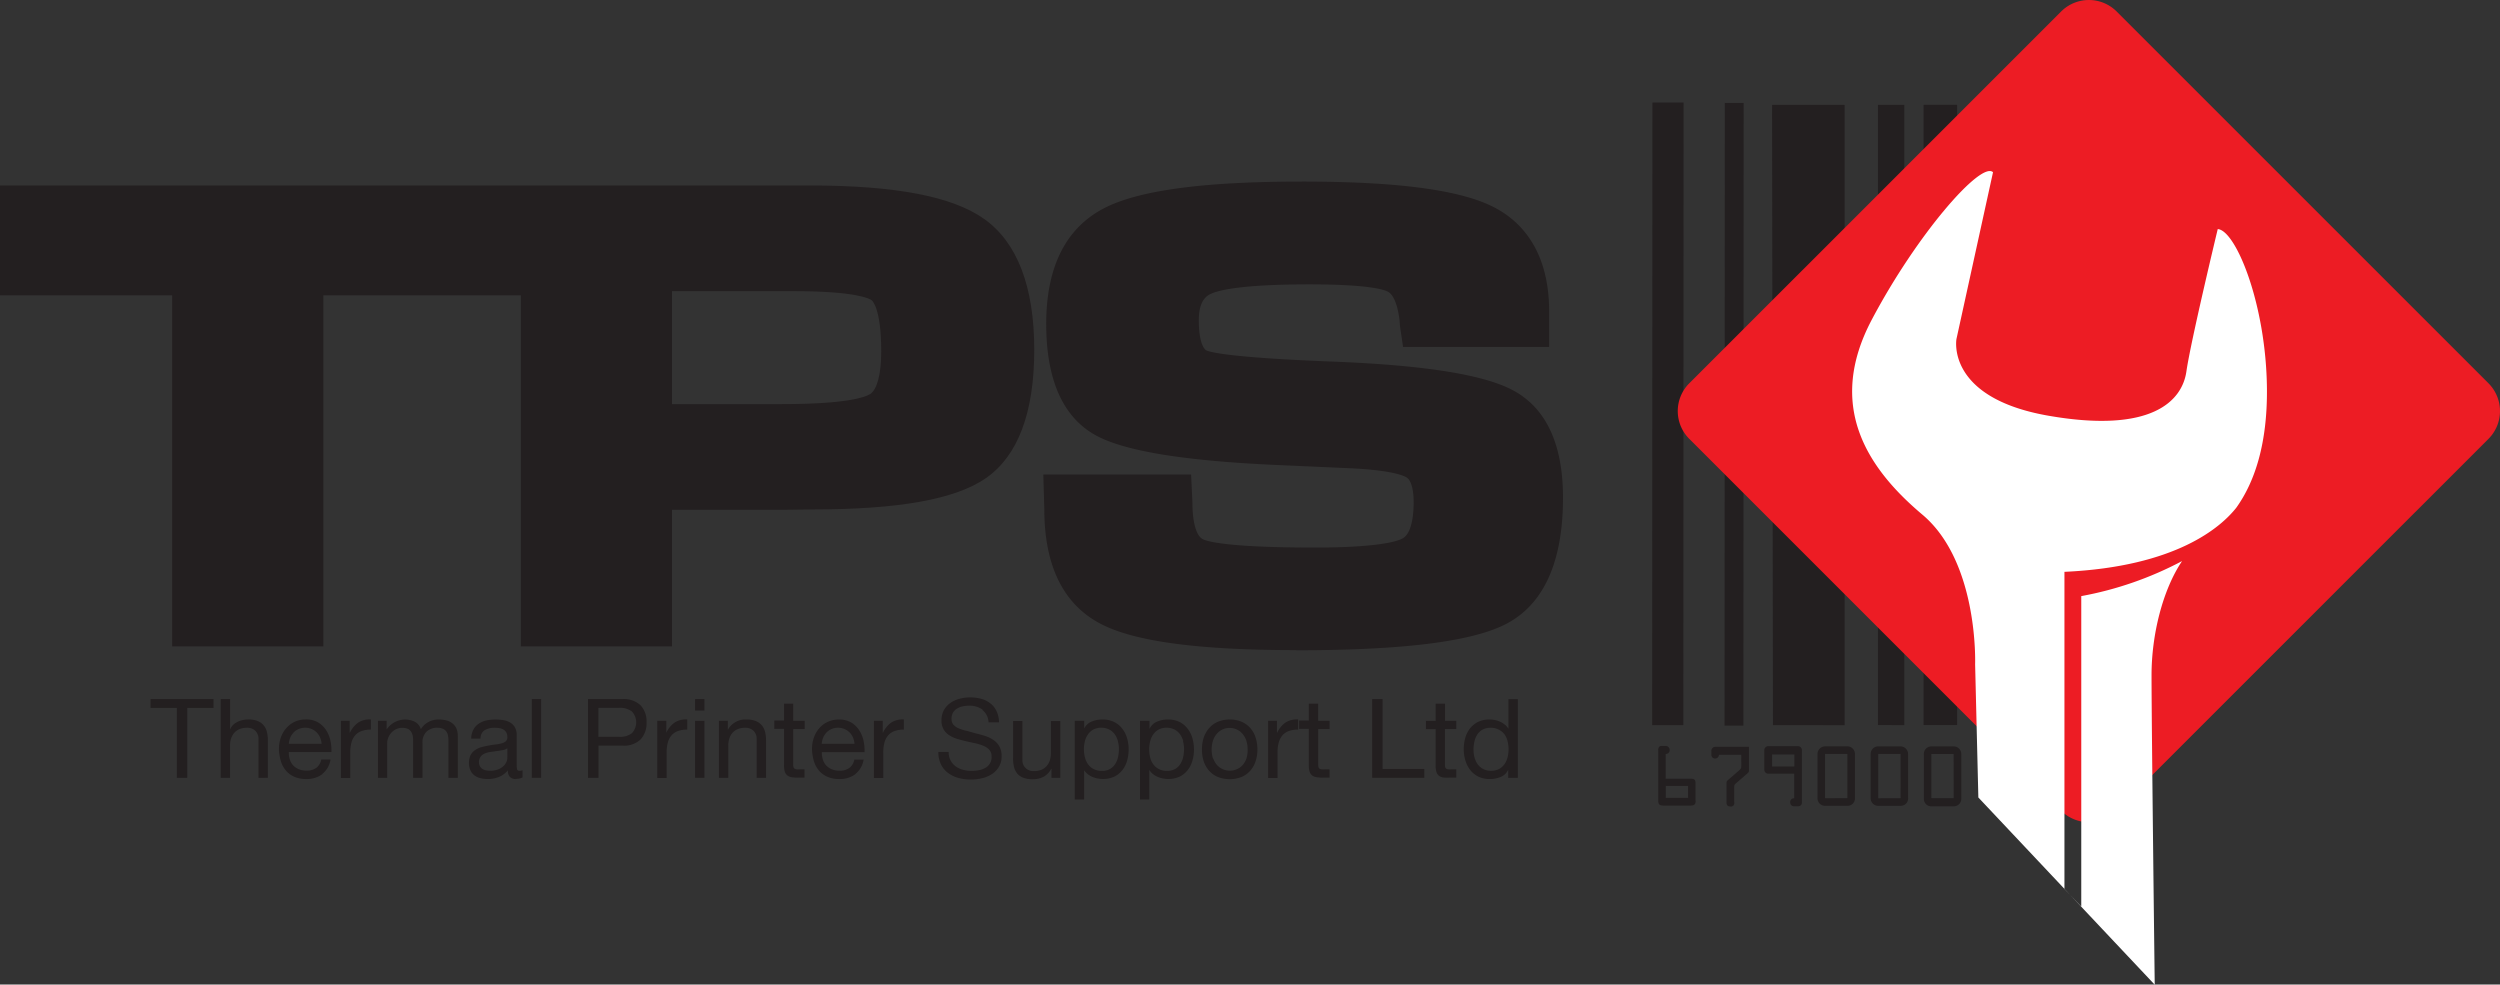 <svg xmlns="http://www.w3.org/2000/svg" xmlns:xlink="http://www.w3.org/1999/xlink" viewBox="0 0 627.19 247"><rect x="0" y="0" width="627.19" height="247" fill="#333333" stroke="none"/><defs><style>.cls-1{fill:none;}.cls-2{clip-path:url(#clip-path);}.cls-3{fill:#231f20;}.cls-4{fill:#ed1c24;}.cls-5{fill:#fff;}</style><clipPath id="clip-path" transform="translate(0 -0.96)"><rect class="cls-1" width="628.15" height="247.96"/></clipPath></defs><title>logo</title><g id="Layer_2" data-name="Layer 2"><g id="Layer_1-2" data-name="Layer 1"><g class="cls-2"><path class="cls-3" d="M452.06,202.15v-13a1,1,0,0,0-1-1h-7.49a1,1,0,0,0-.95,1v4.91a1,1,0,0,0,.95,1h6.55v6.18a.91.91,0,0,0-1,1,.94.94,0,0,0,1,1h.94a.93.93,0,0,0,1-1m-7.49-9v-3h5.59v3Zm-7.72-.34c0,.83,0,.81-.59,1.37l-2.63,2.28c-.48.42-.49.48-.49,1.11v4.62c0,.62.25,1,.94,1a.83.83,0,0,0,1-1v-3.73c0-.66,0-.7.53-1.15l2.66-2.31c.54-.47.52-.54.5-1.2v-5.57h-8.43a1,1,0,0,0-1,1v1a.94.94,0,1,0,1.89,0h5.61Zm-4.2-9.9h4.73l.06-156.22h-4.73Zm50,7.25v11.1a1.86,1.86,0,0,0,1.9,1.9l5.59,0a1.88,1.88,0,0,0,1.9-1.93V190.12a1.91,1.91,0,0,0-1.9-1.91h-5.59a1.9,1.9,0,0,0-1.91,1.9m7.49,11.09h-5.6V190.12h5.59ZM422.37,26.69h-7.82l-.06,156.18h7.82Zm3,175.2V197.6c0-.89-.18-1.28-1.14-1.28h-6.35V190.1a.93.93,0,0,0,1-1,1,1,0,0,0-.91-1h-1.15c-.66,0-.81.53-.81,1v12.75c0,.88.34,1.2,1.24,1.21h6.93c.84,0,1.22-.31,1.22-1.21m-7.49-.72v-3h5.59v3ZM491,182.86V27.25h-8.42V182.86ZM478.69,201.2V190.12a1.91,1.91,0,0,0-1.89-1.91h-5.6a1.89,1.89,0,0,0-1.9,1.91l0,11.08a1.9,1.9,0,0,0,1.91,1.93h5.6a1.88,1.88,0,0,0,1.9-1.91m-7.5,0V190.11h5.6V201.2Zm6.53-18.34,0-155.61h-6.61V182.86ZM465.36,201.2V190.11a1.91,1.91,0,0,0-1.89-1.91h-5.6a1.92,1.92,0,0,0-1.9,1.92v11.08a1.89,1.89,0,0,0,1.9,1.92h5.61a1.85,1.85,0,0,0,1.88-1.91m-7.49,0V190.11h5.59v11.08Zm4.91-18.32,0-155.62H444.57l.22,155.61Z" transform="translate(0 -0.96)"/><path class="cls-4" d="M531,204.35a9.84,9.84,0,0,1-13.91,0l-93.3-93.3a9.85,9.85,0,0,1,0-13.92L517.1,3.84a9.84,9.84,0,0,1,13.91,0l93.3,93.29a9.86,9.86,0,0,1,0,13.92L531,204.35" transform="translate(0 -0.96)"/><path class="cls-3" d="M246.87,55.87c-7.95-5.64-22.25-8.38-43.7-8.38H0V75.06H43.19v88.07H81.12V75.06h49.54v88.07h37.93V128.85h28.72l6.52-.08c21.66,0,35.88-2.56,43.5-7.85,8.05-5.58,12.14-16.42,12.14-32.21s-4.24-26.92-12.59-32.84m-28.68,44c-1.23.75-5.82,2.47-22,2.47H168.59V74H199c15.81,0,19.17,1.9,19.68,2.28.1.07,2.4,1.91,2.4,12.85,0,5.74-1.05,9.68-2.9,10.79" transform="translate(0 -0.96)"/><path class="cls-3" d="M325.18,164.06c-24.54,0-40.59-2.16-49.08-6.61-9.37-4.91-14.11-14.6-14.11-28.79l-.25-8.65h37.08l.33,7c0,5.11,1,8.49,2.68,9.26,1.36.62,6.81,2.06,28,2.06,16.11,0,20.79-1.6,22.05-2.29,2.41-1.32,2.77-6.28,2.77-9.11,0-3.22-.64-5.47-1.77-6.19-.68-.43-3.78-1.88-14.92-2.34l-15.69-.7c-24.65-1-40.19-3.51-47.5-7.6-8.16-4.57-12.3-13.95-12.3-27.88,0-14.25,4.87-24,14.47-29,8.69-4.51,24.95-6.71,49.71-6.71,23.46,0,39,2,47.57,6.15,6.58,3.18,14.42,10.35,14.42,26.44V88H352l-.61-4.06a21.51,21.51,0,0,1-.27-2.57c-.46-3.92-1.54-6.57-3-7.27-1.09-.54-5.16-1.8-19.58-1.8-16.69,0-22.51,1.42-24.49,2.26-1,.42-3.3,1.41-3.3,6.73,0,5,1.06,7.22,2,7.62,1.28.52,6.95,1.82,31.73,2.77,23.26.92,38.11,3.32,45.37,7.35,8.14,4.51,12.27,13.53,12.27,26.79,0,15.92-4.71,26.53-14,31.53-8.45,4.53-25.8,6.75-53,6.75" transform="translate(0 -0.96)"/><polygon class="cls-3" points="37.77 177.6 37.77 175.38 53.57 175.38 53.57 177.6 46.98 177.6 46.98 195.14 44.36 195.14 44.36 177.6 37.77 177.6"/><path class="cls-3" d="M57.72,176.34v7.55h.05a3.12,3.12,0,0,1,.78-1.13,4.44,4.44,0,0,1,1.11-.74,5.73,5.73,0,0,1,1.3-.43,6.55,6.55,0,0,1,1.31-.14,6.19,6.19,0,0,1,2.35.39,3.82,3.82,0,0,1,1.52,1.08,4.13,4.13,0,0,1,.82,1.65,9,9,0,0,1,.24,2.12v9.41H64.85v-9.68a2.84,2.84,0,0,0-.77-2.1,2.88,2.88,0,0,0-2.13-.78,4.83,4.83,0,0,0-1.87.34,3.6,3.6,0,0,0-1.32.94,4.14,4.14,0,0,0-.79,1.42,5.87,5.87,0,0,0-.26,1.79v8.08H55.37V176.34Z" transform="translate(0 -0.96)"/><path class="cls-3" d="M80.87,195.18a6.53,6.53,0,0,1-4,1.22,7.33,7.33,0,0,1-3-.55,5.85,5.85,0,0,1-2.12-1.55,6.58,6.58,0,0,1-1.29-2.38,11.58,11.58,0,0,1-.48-3,8.48,8.48,0,0,1,.5-3,7,7,0,0,1,1.4-2.35A6.33,6.33,0,0,1,74,182a6.48,6.48,0,0,1,2.7-.55,5.94,5.94,0,0,1,3.17.78,6.28,6.28,0,0,1,2,2,7.9,7.9,0,0,1,1.05,2.66,11.55,11.55,0,0,1,.23,2.74H72.46a5.66,5.66,0,0,0,.22,1.78,4.14,4.14,0,0,0,.8,1.5,4.21,4.21,0,0,0,1.41,1,5,5,0,0,0,2,.38,4,4,0,0,0,2.45-.69,3.35,3.35,0,0,0,1.26-2.1h2.32a5.72,5.72,0,0,1-2.07,3.63M80.31,186a4,4,0,0,0-3.75-2.47,4.08,4.08,0,0,0-1.65.33,3.69,3.69,0,0,0-1.25.87,4.14,4.14,0,0,0-.84,1.28,4.94,4.94,0,0,0-.36,1.56h8.22a4.89,4.89,0,0,0-.37-1.57" transform="translate(0 -0.96)"/><path class="cls-3" d="M87.73,181.79v3h.06a6.43,6.43,0,0,1,2.11-2.57,5.27,5.27,0,0,1,3.15-.77V184a6.64,6.64,0,0,0-2.41.39,3.72,3.72,0,0,0-1.6,1.13,4.62,4.62,0,0,0-.89,1.81,9.81,9.81,0,0,0-.28,2.44v6.37H85.52V181.79Z" transform="translate(0 -0.96)"/><path class="cls-3" d="M97,181.79v2.11h.05a5.57,5.57,0,0,1,7-1.88,3.12,3.12,0,0,1,1.53,1.88,4.94,4.94,0,0,1,1.89-1.8,5.32,5.32,0,0,1,2.59-.64,7.6,7.6,0,0,1,1.95.24,4,4,0,0,1,1.49.73,3.46,3.46,0,0,1,1,1.28,4.75,4.75,0,0,1,.35,1.9V196.1h-2.35v-9.38a7,7,0,0,0-.11-1.24,2.64,2.64,0,0,0-.42-1,2,2,0,0,0-.84-.68,3.35,3.35,0,0,0-1.4-.26,3.74,3.74,0,0,0-2.74,1,3.63,3.63,0,0,0-1,2.66v8.91h-2.35v-9.38a6.44,6.44,0,0,0-.12-1.27,2.93,2.93,0,0,0-.43-1,2,2,0,0,0-.82-.66,3.16,3.16,0,0,0-1.31-.24,3.52,3.52,0,0,0-1.76.42,4.07,4.07,0,0,0-1.19,1,3.91,3.91,0,0,0-.66,1.21,3.46,3.46,0,0,0-.21,1v8.91H94.82V181.79Z" transform="translate(0 -0.96)"/><path class="cls-3" d="M129.4,196.4a2,2,0,0,1-1.45-.51,2.2,2.2,0,0,1-.54-1.67,5.68,5.68,0,0,1-2.26,1.67,7.44,7.44,0,0,1-2.78.51,8,8,0,0,1-1.82-.21,4.11,4.11,0,0,1-1.51-.69,3.34,3.34,0,0,1-1-1.24,4.82,4.82,0,0,1,0-3.83,3.6,3.6,0,0,1,1.1-1.26,5.11,5.11,0,0,1,1.54-.74c.59-.17,1.18-.3,1.79-.41s1.26-.23,1.84-.29a9.5,9.5,0,0,0,1.53-.28,2.56,2.56,0,0,0,1.06-.53,1.29,1.29,0,0,0,.38-1,2.34,2.34,0,0,0-.28-1.24,2,2,0,0,0-.75-.72,3.06,3.06,0,0,0-1-.33,7.34,7.34,0,0,0-1.12-.09,5,5,0,0,0-2.49.57,2.4,2.4,0,0,0-1.08,2.15h-2.35a5.17,5.17,0,0,1,.55-2.25,4.22,4.22,0,0,1,1.32-1.48,5.74,5.74,0,0,1,1.91-.82,10.7,10.7,0,0,1,2.27-.24,13.77,13.77,0,0,1,1.92.14,4.89,4.89,0,0,1,1.72.57,3.29,3.29,0,0,1,1.25,1.2,3.87,3.87,0,0,1,.48,2v7.36a5.76,5.76,0,0,0,.09,1.22c.07.25.27.38.65.38a2.43,2.43,0,0,0,.72-.14V196a3.47,3.47,0,0,1-1.69.35m-3.3-7.21c-.48.1-1,.18-1.51.25s-1,.14-1.58.22a5.78,5.78,0,0,0-1.44.4,2.68,2.68,0,0,0-1,.79,2.23,2.23,0,0,0-.4,1.4,1.94,1.94,0,0,0,.23,1,2,2,0,0,0,.61.65,2.45,2.45,0,0,0,.89.36,5.17,5.17,0,0,0,1,.11,5.53,5.53,0,0,0,2-.32,4.29,4.29,0,0,0,1.36-.8,3.27,3.27,0,0,0,.77-1.05,2.73,2.73,0,0,0,.25-1.07v-2.4a2.92,2.92,0,0,1-1.17.48" transform="translate(0 -0.96)"/><rect class="cls-3" x="133.41" y="175.38" width="2.35" height="19.75"/><path class="cls-3" d="M156.15,176.34a6.13,6.13,0,0,1,4.52,1.54,5.81,5.81,0,0,1,1.53,4.3,5.87,5.87,0,0,1-1.53,4.32,6,6,0,0,1-4.52,1.52h-6v8.08h-2.63V176.34Zm-.88,9.46a4.74,4.74,0,0,0,3.28-.92,4,4,0,0,0,0-5.41,4.87,4.87,0,0,0-3.28-.92h-5.15v7.25Z" transform="translate(0 -0.96)"/><path class="cls-3" d="M167.16,181.79v3h0a6.47,6.47,0,0,1,2.1-2.57,5.32,5.32,0,0,1,3.16-.77V184a6.63,6.63,0,0,0-2.41.39,3.72,3.72,0,0,0-1.6,1.13,4.54,4.54,0,0,0-.89,1.81,9.67,9.67,0,0,0-.28,2.44v6.37h-2.35V181.79Z" transform="translate(0 -0.96)"/><path class="cls-3" d="M174.38,176.34h2.35v2.88h-2.35Zm2.35,19.75h-2.35V181.8h2.35Z" transform="translate(0 -0.96)"/><path class="cls-3" d="M182.6,181.79v2.27h0a5,5,0,0,1,4.65-2.6,6.25,6.25,0,0,1,2.35.39,3.91,3.91,0,0,1,1.52,1.08,4,4,0,0,1,.82,1.65,8.41,8.41,0,0,1,.24,2.12v9.41h-2.35v-9.69a2.84,2.84,0,0,0-.77-2.1,2.89,2.89,0,0,0-2.13-.78,4.77,4.77,0,0,0-1.86.34,3.46,3.46,0,0,0-1.31.94,4,4,0,0,0-.79,1.42,5.77,5.77,0,0,0-.26,1.79v8.08h-2.35V181.79Z" transform="translate(0 -0.96)"/><path class="cls-3" d="M201.87,181.79v2.08H199v8.88a2.89,2.89,0,0,0,.06.66.69.69,0,0,0,.27.38,1.07,1.07,0,0,0,.54.18,8,8,0,0,0,.89,0h1.08v2.08h-1.8a8.66,8.66,0,0,1-1.56-.13,2.26,2.26,0,0,1-1-.46,1.94,1.94,0,0,1-.6-.94,5.68,5.68,0,0,1-.19-1.61v-9.1h-2.44v-2.08h2.44V177.5H199v4.29Z" transform="translate(0 -0.96)"/><path class="cls-3" d="M214.6,195.18a6.5,6.5,0,0,1-4,1.22,7.36,7.36,0,0,1-3-.55,5.83,5.83,0,0,1-2.12-1.55,6.63,6.63,0,0,1-1.29-2.38,11.83,11.83,0,0,1-.48-3,8.68,8.68,0,0,1,.5-3,7.22,7.22,0,0,1,1.4-2.35,6.32,6.32,0,0,1,2.13-1.55,6.44,6.44,0,0,1,2.7-.55,6,6,0,0,1,3.17.78,6.32,6.32,0,0,1,2,2,7.79,7.79,0,0,1,1.05,2.66,10.69,10.69,0,0,1,.23,2.74H206.18a6.12,6.12,0,0,0,.23,1.78,4.22,4.22,0,0,0,.8,1.5,4.27,4.27,0,0,0,1.41,1,5.05,5.05,0,0,0,2,.38,4,4,0,0,0,2.45-.69,3.33,3.33,0,0,0,1.26-2.1h2.33a5.71,5.71,0,0,1-2.08,3.63M214,186a4,4,0,0,0-.86-1.29,4.14,4.14,0,0,0-1.27-.85,4,4,0,0,0-1.62-.33,4.06,4.06,0,0,0-1.64.33,3.78,3.78,0,0,0-1.26.87,4.24,4.24,0,0,0-.84,1.28,5.28,5.28,0,0,0-.36,1.56h8.22A4.82,4.82,0,0,0,214,186" transform="translate(0 -0.96)"/><path class="cls-3" d="M221.46,181.79v3h.05a6.43,6.43,0,0,1,2.1-2.57,5.31,5.31,0,0,1,3.15-.77V184a6.6,6.6,0,0,0-2.4.39,3.82,3.82,0,0,0-1.61,1.13,4.73,4.73,0,0,0-.88,1.81,9.81,9.81,0,0,0-.28,2.44v6.37h-2.35V181.79Z" transform="translate(0 -0.96)"/><path class="cls-3" d="M246.51,179a5.59,5.59,0,0,0-3.36-1,8.2,8.2,0,0,0-1.63.17,4.36,4.36,0,0,0-1.43.56,3,3,0,0,0-1,1,3.17,3.17,0,0,0-.37,1.62,2.07,2.07,0,0,0,.53,1.49,4,4,0,0,0,1.44.92,11.48,11.48,0,0,0,2,.59L245,185c.78.18,1.55.4,2.3.65a7.86,7.86,0,0,1,2,1,4.89,4.89,0,0,1,1.44,1.6,5,5,0,0,1,.54,2.44,4.91,4.91,0,0,1-.71,2.7,5.74,5.74,0,0,1-1.81,1.83,7.85,7.85,0,0,1-2.47,1,12.23,12.23,0,0,1-2.72.31,11.83,11.83,0,0,1-3.14-.41,7.58,7.58,0,0,1-2.6-1.26,5.89,5.89,0,0,1-1.77-2.15,6.92,6.92,0,0,1-.65-3.11H238a4.28,4.28,0,0,0,1.76,3.62,5.39,5.39,0,0,0,1.84.86,8.52,8.52,0,0,0,2.16.28,10,10,0,0,0,1.78-.17,5.33,5.33,0,0,0,1.62-.57,3,3,0,0,0,1.6-2.86,2.44,2.44,0,0,0-.54-1.66,3.92,3.92,0,0,0-1.43-1,10.77,10.77,0,0,0-2-.64l-2.31-.51c-.79-.18-1.56-.38-2.31-.61a8,8,0,0,1-2-.91,4.33,4.33,0,0,1-1.43-1.47,4.27,4.27,0,0,1-.54-2.26,5.24,5.24,0,0,1,.6-2.58,5.34,5.34,0,0,1,1.62-1.8,7.14,7.14,0,0,1,2.3-1.05,10.1,10.1,0,0,1,2.64-.35,10.63,10.63,0,0,1,2.82.36,6.35,6.35,0,0,1,2.28,1.14,5.47,5.47,0,0,1,1.55,1.94,7.18,7.18,0,0,1,.63,2.81H248a4.12,4.12,0,0,0-1.53-3.09" transform="translate(0 -0.96)"/><path class="cls-3" d="M263.79,196.1v-2.27h-.06a4.75,4.75,0,0,1-1.91,2,5.7,5.7,0,0,1-2.74.62,6.37,6.37,0,0,1-2.35-.37,3.78,3.78,0,0,1-1.53-1.06,4.12,4.12,0,0,1-.81-1.65,8.77,8.77,0,0,1-.23-2.12v-9.41h2.34v9.68a2.69,2.69,0,0,0,2.91,2.88,4.73,4.73,0,0,0,1.87-.33,3.53,3.53,0,0,0,1.31-.94,4,4,0,0,0,.79-1.42,5.92,5.92,0,0,0,.26-1.78v-8.08H266V196.1Z" transform="translate(0 -0.96)"/><path class="cls-3" d="M272,181.79v1.94h0a3.53,3.53,0,0,1,1.83-1.73,6.83,6.83,0,0,1,2.74-.54,6.41,6.41,0,0,1,2.89.61,5.79,5.79,0,0,1,2.05,1.64,7.12,7.12,0,0,1,1.23,2.39,9.83,9.83,0,0,1,.41,2.88,10.17,10.17,0,0,1-.4,2.87,6.61,6.61,0,0,1-1.22,2.36,5.7,5.7,0,0,1-2,1.6,6.68,6.68,0,0,1-2.87.58,6.87,6.87,0,0,1-1.18-.11,6.23,6.23,0,0,1-1.29-.36,5,5,0,0,1-1.2-.67,3.88,3.88,0,0,1-1-1.06h0v7.35h-2.36V181.79Zm8.45,5.08a5.44,5.44,0,0,0-.79-1.71,4,4,0,0,0-1.39-1.18,4.21,4.21,0,0,0-2-.45,4.08,4.08,0,0,0-2,.47,4,4,0,0,0-1.35,1.24,5.12,5.12,0,0,0-.76,1.73,8.25,8.25,0,0,0-.23,2,8.76,8.76,0,0,0,.25,2,5.31,5.31,0,0,0,.79,1.73,4,4,0,0,0,1.4,1.2,4.39,4.39,0,0,0,2.08.46,4,4,0,0,0,2-.47,3.61,3.61,0,0,0,1.32-1.25,5.31,5.31,0,0,0,.72-1.76,9.31,9.31,0,0,0,.22-2,7.28,7.28,0,0,0-.26-1.95" transform="translate(0 -0.96)"/><path class="cls-3" d="M288.38,181.79v1.94h.06a3.52,3.52,0,0,1,1.83-1.73,6.81,6.81,0,0,1,2.74-.54,6.5,6.5,0,0,1,2.89.61,5.79,5.79,0,0,1,2,1.64,7.12,7.12,0,0,1,1.23,2.39,10.25,10.25,0,0,1,0,5.75,6.6,6.6,0,0,1-1.21,2.36,5.76,5.76,0,0,1-2,1.6,6.69,6.69,0,0,1-2.87.58,6.84,6.84,0,0,1-1.17-.11,6.15,6.15,0,0,1-1.29-.36,4.73,4.73,0,0,1-1.2-.67,3.75,3.75,0,0,1-1-1.06h-.06v7.35H286V181.79Zm8.46,5.08a5.4,5.4,0,0,0-.81-1.71,3.93,3.93,0,0,0-1.38-1.18,4.22,4.22,0,0,0-2-.45,4.1,4.1,0,0,0-2,.47,4,4,0,0,0-1.35,1.24,5.12,5.12,0,0,0-.76,1.73,8.43,8.43,0,0,0,0,4,5,5,0,0,0,.79,1.73,4,4,0,0,0,1.4,1.2,4.37,4.37,0,0,0,2.07.46,4.14,4.14,0,0,0,2-.47,3.78,3.78,0,0,0,1.31-1.25,5.57,5.57,0,0,0,.72-1.76,9.86,9.86,0,0,0,.22-2,7.4,7.4,0,0,0-.26-1.95" transform="translate(0 -0.96)"/><path class="cls-3" d="M302,186a6.77,6.77,0,0,1,1.34-2.37,6.2,6.2,0,0,1,2.18-1.59,8,8,0,0,1,6,0,6.28,6.28,0,0,1,2.17,1.59A6.57,6.57,0,0,1,315,186a9.45,9.45,0,0,1,.45,3,9.28,9.28,0,0,1-.45,2.94,6.55,6.55,0,0,1-1.33,2.36,6.1,6.1,0,0,1-2.17,1.57,8.18,8.18,0,0,1-6,0,6,6,0,0,1-2.18-1.57,6.75,6.75,0,0,1-1.34-2.36,9.63,9.63,0,0,1-.44-2.94,9.8,9.8,0,0,1,.44-3m2.4,5.26a5,5,0,0,0,1,1.69,4.17,4.17,0,0,0,1.43,1,4.37,4.37,0,0,0,3.46,0,4.17,4.17,0,0,0,1.43-1,5.07,5.07,0,0,0,1-1.69A7.26,7.26,0,0,0,313,189a7.16,7.16,0,0,0-.35-2.3,5.14,5.14,0,0,0-1-1.71,4,4,0,0,0-1.43-1.05,4.28,4.28,0,0,0-3.46,0,4,4,0,0,0-1.43,1.05,5,5,0,0,0-1,1.71,7,7,0,0,0-.35,2.3,7.1,7.1,0,0,0,.35,2.31" transform="translate(0 -0.96)"/><path class="cls-3" d="M320.36,181.79v3h.05a6.47,6.47,0,0,1,2.1-2.57,5.3,5.3,0,0,1,3.16-.77V184a6.73,6.73,0,0,0-2.41.39,3.74,3.74,0,0,0-1.59,1.13,4.65,4.65,0,0,0-.89,1.81,9.68,9.68,0,0,0-.28,2.44v6.37h-2.36V181.79Z" transform="translate(0 -0.96)"/><path class="cls-3" d="M333.56,181.79v2.08h-2.85v8.88a3.26,3.26,0,0,0,.06.66.76.76,0,0,0,.26.38,1.15,1.15,0,0,0,.55.18,8.08,8.08,0,0,0,.9,0h1.07v2.08h-1.8a8.5,8.5,0,0,1-1.56-.13,2.32,2.32,0,0,1-1.06-.46,2,2,0,0,1-.59-.94,5.53,5.53,0,0,1-.19-1.61v-9.1h-2.43v-2.08h2.43V177.5h2.35v4.29Z" transform="translate(0 -0.96)"/><polygon class="cls-3" points="346.86 175.38 346.86 192.92 357.32 192.92 357.32 195.13 344.24 195.13 344.24 175.38 346.86 175.38"/><path class="cls-3" d="M365.35,181.79v2.08H362.5v8.88a2.21,2.21,0,0,0,.07.66.63.63,0,0,0,.26.38,1.14,1.14,0,0,0,.54.18,8.17,8.17,0,0,0,.9,0h1.08v2.08h-1.8A8.53,8.53,0,0,1,362,196a2.28,2.28,0,0,1-1.05-.46,2,2,0,0,1-.59-.94,5.34,5.34,0,0,1-.19-1.61v-9.1h-2.44v-2.08h2.44V177.5h2.35v4.29Z" transform="translate(0 -0.96)"/><path class="cls-3" d="M378.37,196.1v-1.94h-.05a3.45,3.45,0,0,1-1.82,1.71,6.94,6.94,0,0,1-2.74.53,6.48,6.48,0,0,1-2.89-.61,5.82,5.82,0,0,1-2-1.63,7,7,0,0,1-1.23-2.38,9.79,9.79,0,0,1-.42-2.88,10,10,0,0,1,.4-2.87,6.75,6.75,0,0,1,1.22-2.38,5.93,5.93,0,0,1,2-1.6,6.51,6.51,0,0,1,2.87-.59,7.32,7.32,0,0,1,1.19.11,6.34,6.34,0,0,1,1.28.38,5.32,5.32,0,0,1,1.2.7,3.61,3.61,0,0,1,1,1.06h.05v-7.36h2.36V196.1ZM369.92,191a5.55,5.55,0,0,0,.8,1.7,4,4,0,0,0,1.39,1.19,4.2,4.2,0,0,0,2,.44,4.06,4.06,0,0,0,2-.47,4,4,0,0,0,1.36-1.23,5.3,5.3,0,0,0,.76-1.73,8.55,8.55,0,0,0,.23-2,8.33,8.33,0,0,0-.25-2,5,5,0,0,0-.78-1.73A4.16,4.16,0,0,0,376,184a4.32,4.32,0,0,0-2.07-.46,4.13,4.13,0,0,0-2,.47,3.73,3.73,0,0,0-1.32,1.25,5.07,5.07,0,0,0-.72,1.77,9.26,9.26,0,0,0-.22,2.05,7.49,7.49,0,0,0,.26,1.95" transform="translate(0 -0.96)"/><path class="cls-5" d="M547.39,141.74a87.64,87.64,0,0,1-25.25,8.77v77.85L517.92,224V144.42c28.16-1.29,39.34-11.31,43.11-16.08,4.58-6.39,7.82-15.95,7.69-29.91-.2-21.18-7.81-39.69-12.34-40,0,0-6.79,28.2-7.86,35.7s-8.82,15.63-34.63,11.12S490.83,86,490.83,86L500,44.17c-3-2.89-19.1,15.57-30.42,37s-1.44,37,12.71,48.91,13.22,37.53,13.22,37.53l.81,33.42L540.57,248s-.79-63.94-.8-77.65c0-10.17,2.79-21.36,7.62-28.57" transform="translate(0 -0.96)"/></g></g></g></svg>